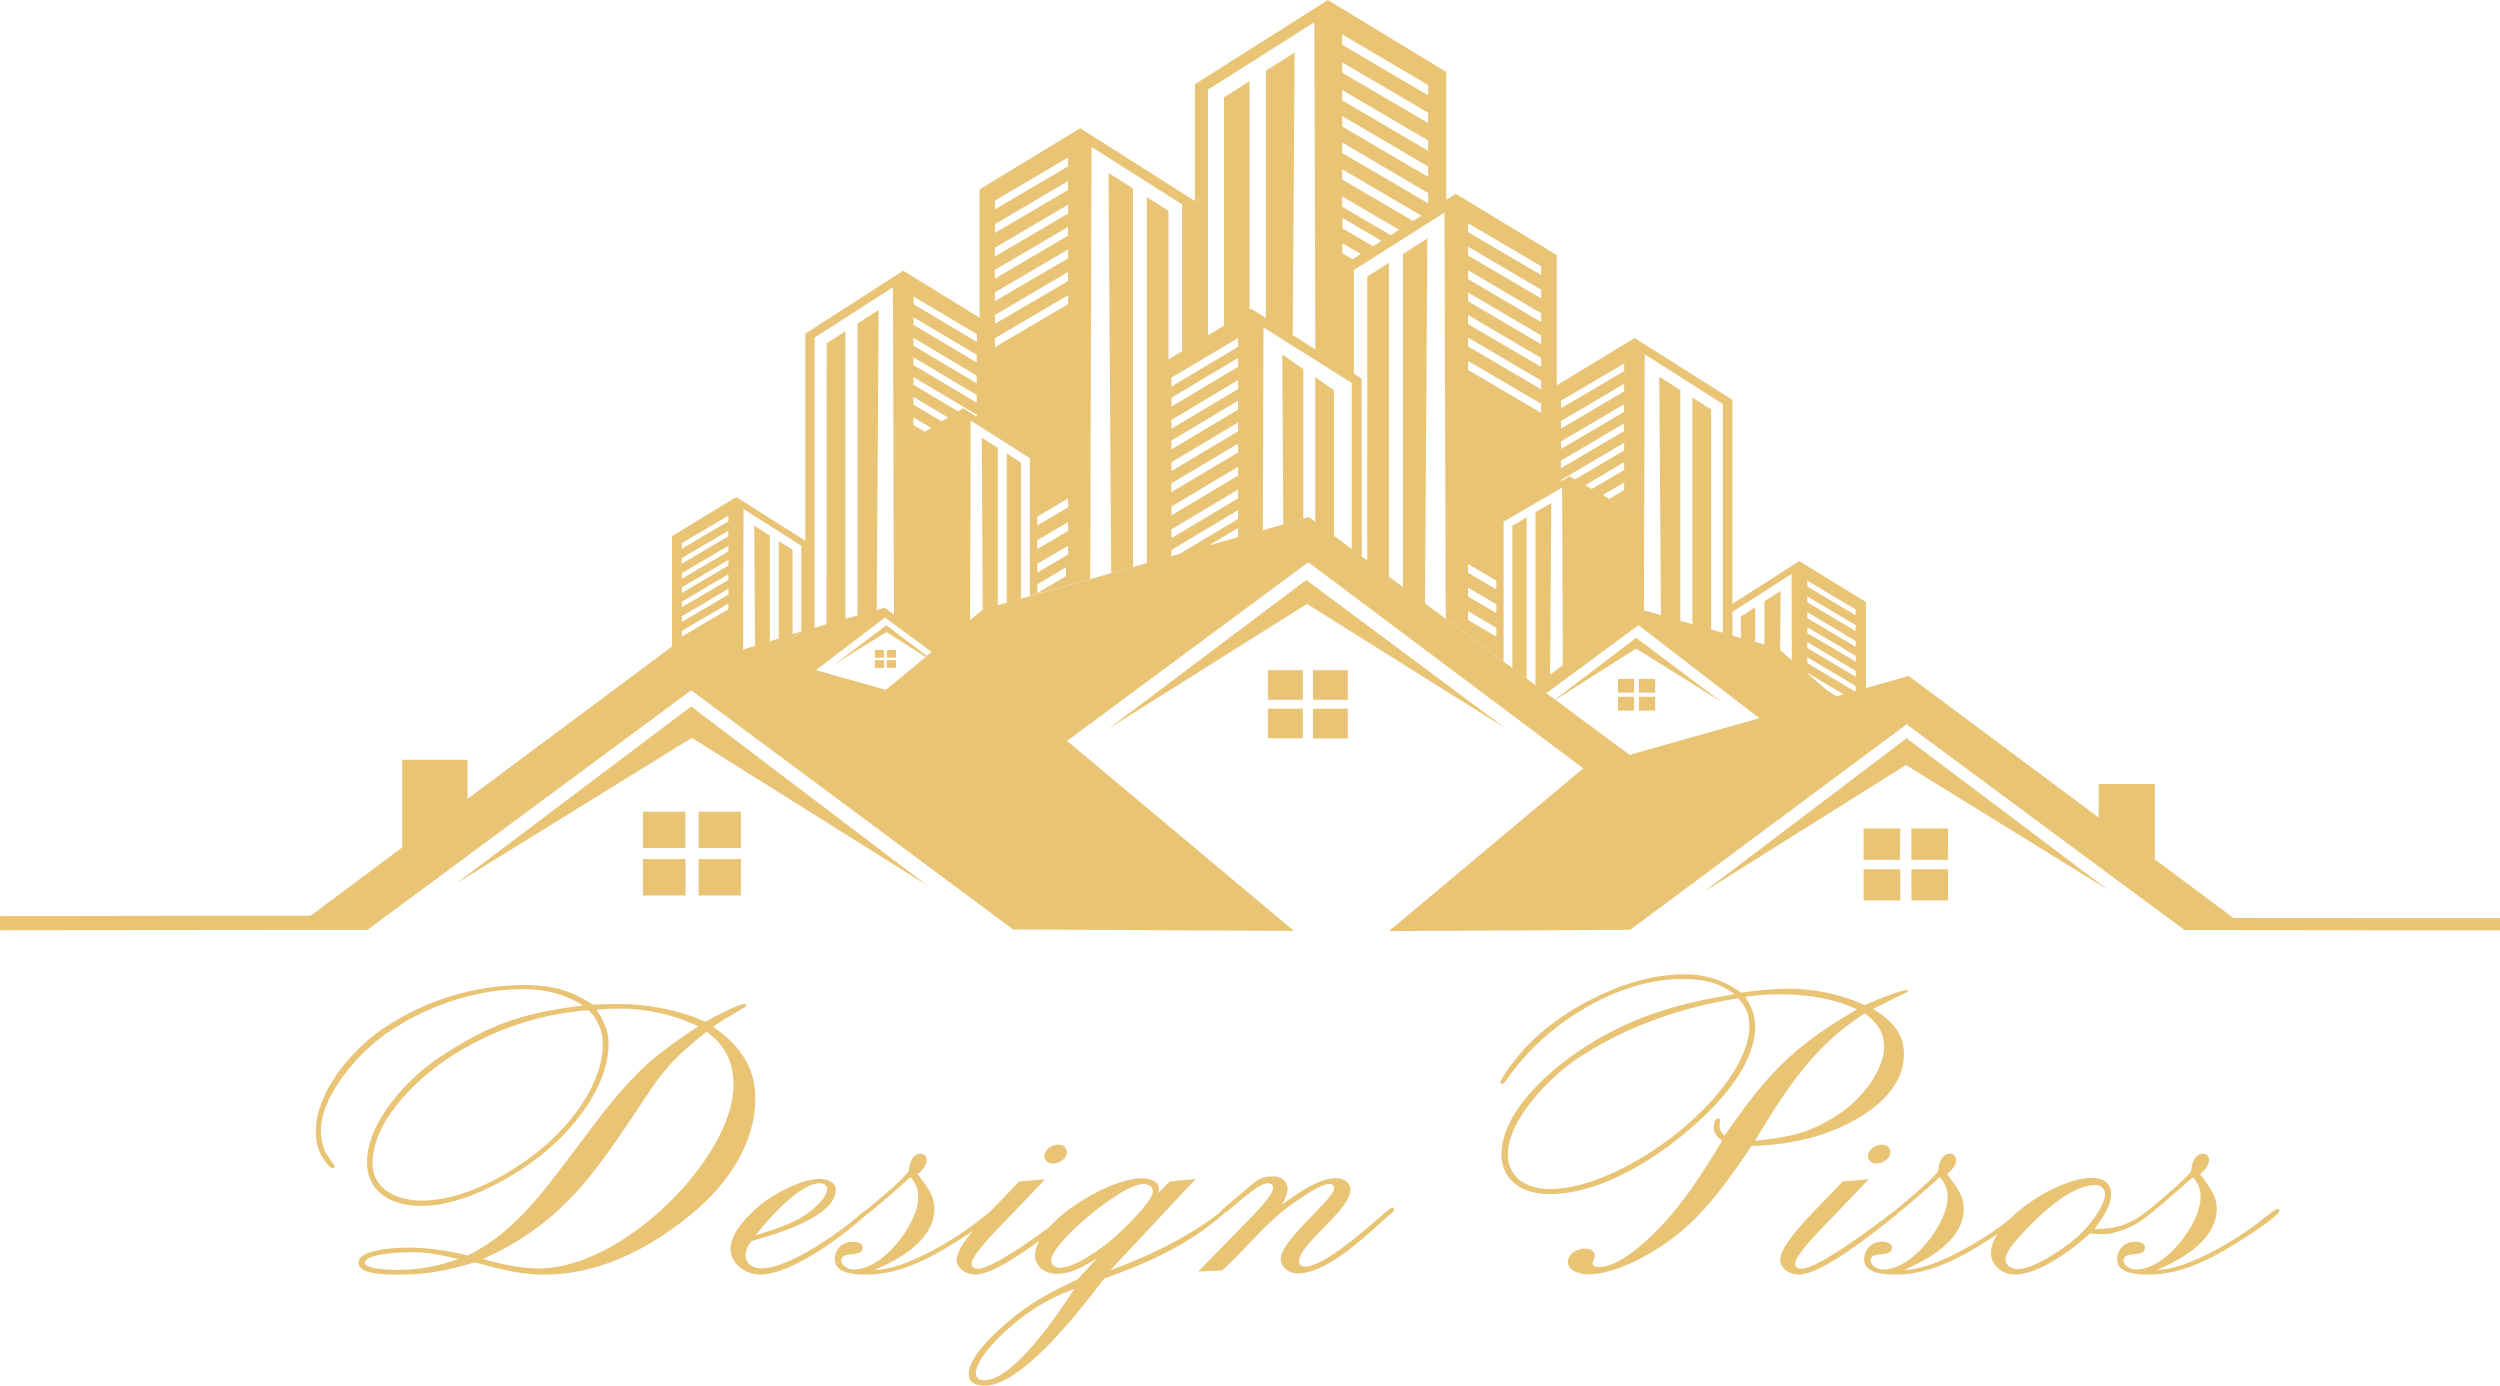 <svg id="Camada_1" data-name="Camada 1" xmlns="http://www.w3.org/2000/svg" viewBox="0 0 760.64 421.58"><defs><style>.cls-1,.cls-2{fill:#e8c474;}.cls-1{fill-rule:evenodd;}</style></defs><path class="cls-1" d="M533.19,341.94h4.9v4.19h-4.9Zm6.4,0h4.9v4.19h-4.9Zm4.9,5.45v4.19h-4.9v-4.19Zm-6.41,4.19h-4.9v-4.19h4.9Zm-227.34-13h2.79v-2.38h-2.79Zm-3.64-2.38v2.38h2.79v-2.38Zm2.79-3.1H307.1v2.38h2.79Zm3.64,0h-2.79v2.38h2.79Zm52.34-149.78-22.24,13.07v2.68L365.87,186Zm-47,42.28,19.25,11.46v2.35l-19.25-11.46Zm21.42,95.1,0,0Zm241.75,12Zm38.76,35.45,37.23,23,24.32,15h0L621,360l-61.77,46.78h0l23.67-14.85Zm1.69,41.2h11.12v-9.5H622.45Zm-3.41,0h0v-9.5H607.92v9.51Zm0-21.88H607.92V397H619Zm14.53,0H622.45V397h11.12ZM232.43,371.6l-52.65,32.54h0l71.41-53.82h0l13.89,10.52,58,44h0l-47.92-30.06-23.75-14.9Zm17,36.23H236.53V396.76h12.95v11.07Zm16.92-11.07v11.07H253.45V396.76Zm0-14.42h0v11.07H253.45V382.34Zm-16.92,11.07H236.53V382.34h12.95Zm24.12-58.59,1.29.37ZM378.33,357l0,0,55.57-34.93,4.68-2.94L499,357l-60.63-45.15L378.3,357Zm48.33-6v9h10.51v-.09h.12V351H426.81v.06Zm.15-11.7h-.15v9h10.51v-.06h.12v-8.95H426.81Zm13.69,0h-.11v9H450.9v-.06H451v-8.95H440.5Zm-116.14-5.59-1.5,1.24-12.29-9.35L299.5,334l-4.5,3.38h0l-.09.07,15.67-9.77,2.09,1.3,9.91,6.29-12.15,10-21.27-6,21-16,2.29,1.69Zm185.45-75.49V261l-22.24-13.07V245.2Zm-22.24-20.14,22.24,13.07v2.68l-22.24-13.07Zm0-6.86,22.24,13.07V247L487.57,234Zm0-6.86,22.24,13.07v2.68l-22.24-13.07Zm0-6.75,22.24,13.07v2.68l-22.24-13.07Zm22.24,5.89v2.68l-22.24-13.07v-2.68ZM487.57,203.3l22.24,13.07v2.68L487.57,206Zm17.75,89.52-.9.52-3.37,2h0l0,43.28h0l2,1.44,2.35,1.74h0V292.82Zm-9.13,33.59v2.68L487.57,324v-2.68l5.1,3Zm0-7.18v2.68l-1.44-.84-7.18-4.22v-2.68Zm0-7.18v2.68l-3.39-2-5.22-3.07V307Zm-86.5-23-12.36,7.38v2.68l1.18-.71L417.6,287v-2.68Zm5.78-10.38-18.13,10.83v2.68l7.28-4.35,13-7.76v-2.68Zm2.14-8.33-20.28,12.1v2.68l13.74-8.2,6.54-3.9Zm-1.82-5.32-18.46,11v2.68l20.28-12.1V264Zm1.82-7.71-20.28,12.1v2.68l12.92-7.71,7.36-4.39Zm-1.91-5.16-18.36,11v2.68l18.26-10.9,2-1.2v-2.68Zm1.91-7.87-6.54,3.91-13.73,8.2v2.68L417.62,247v-2.69Zm-20.28,6V253l20.28-12.11v-2.68Zm54.86,52.07h0l0-21,0-29.46L425.33,235l-.19,61.67h0l-7.95,2.25h0l.43-.26V296l-8.95,5.34,22.69-6.41-.31-51.72h0l1.06.74,5.34,3.73v45.53h0l-4.9,1.38-.13,0,6.72-1.9,3.16,2.34-1.21-.9v-44h0l4.21,2.94,1.47,1V298.4l10.14,7.51,0-57.58,0-28.81,6.6-4.18v95.49h0l4.24,3.14V212.67l7.44-4.71h0l-.72,111h0L514,348.23l24.75-18.78,26,19.53h0L538.7,332.71l-24.56,15.6,22.59,16.74,39.5-11.16-11.73-9h0L539.43,325.6l-28,20.68-3.22-2.39h0l-.12-.09V291.22h0l4.81-2.81h0l-.25,35-.12,17.25,3.86-2.86-.09-27.2-.09-26.89-17.82,10.4v42.48h0l-1.54-1.14-.63-.46-2.12-1.57-13.32-9.87-.26-82.27-.13-41.2-27.56,17.46v31.53l2.35,1.49.06,54.07-3-2.24ZM262.53,319l-14.18,8.34v1.71l2.61-1.53,11.58-6.8V319Zm0-4.51L255,319l-6.64,3.9v1.71l7.19-4.23,7-4.11Zm0-4.38-14.18,8.34v1.71l3.09-1.82,11.09-6.52Zm0-4.37-14.18,8.34v1.71l4.81-2.82,9.38-5.51v-1.72Zm0-4.31-13.61,8-.57.34v1.71l4.6-2.7,9.58-5.63Zm0-4.57-7,4.09-7.22,4.24v1.71l14.18-8.34v-1.7Zm0-4.58-14.18,8.34v1.71L262.53,294Zm22.18,35.17h0V301.41l-12.33-7.81-5.25-3.33L267,333l3.64,1L267,333l3.63-1.12-.24-36.55h0l1.29.81,3.46,2.19v32.16l2.7-.83V300h0l2.77,1.75,1.44.91V328.3l2.65-.81-9.44,7.8,2.56-2.15h0l4.22-3.53h0l2.48-2.08.18,0Zm318.89,10.9,1.91,1.14v1.79l-14.71-8.74v-1.79Zm1.91-3.44v1.79l-7.06-4.2L590.8,328v-1.79Zm-14.7-13.26,14.71,8.74v1.79l-7.61-4.52-7.1-4.22v-1.79Zm14.7,3.94v1.79l-14.71-8.74v-1.79Zm0-4.8v1.79l-14.71-8.74v-1.79Zm-14.7,19.44v-.16l11,6.55,1.28-.36,2.07-.58h0l-7.1-4.22-7.27-4.32v-1.79l14.71,8.74v1.49l2.28-.64-8.67,2.45h0l.63-.18h0l-2.45-1.46-.39-.23ZM586,310l.08,26.28L582,332.71l.19.16.35.3h0l.12-18-4.92,3.15h0v13.13l-2.8-.79V320.16h0L570.58,323v6.51l-2.57-.73v-7.22Zm-68.27-33.29,17.32-10.18v-2.31l-19.2,11.29v2.31Zm-1.88-4.73,19.2-11.29v-2.31l-19.2,11.29Zm8-13.19-8,4.68v2.31l19.2-11.29v-2.31Zm11.23-12.81-19.2,11.29v2.31l10.29-6.05,8.92-5.24v-2.31Zm-15,35.28,15-8.81V270.1l-19.2,11.29v.41l2.56-1.5h0l.6.34Zm5.15,2.89,9.84-5.78V276l-8.47,5-3.38,2Zm12.48,7-7.16-4,4.52-2.65v-2.31L528.56,286l8.12,4.55,1.39.78Zm27.38-32.84L545.92,246.1l-4.6-2.92-.05,16.39-.19,61.51h0l-.17-.05-1.39-.39,5.87,1.66,2,.55-1.13-.32v-.37L545.75,250h0l3.8,2.41,2.62,1.66v70.2l3.66,1V256.34l5.7,3.61h0l0,66.94,3.57,1V258.26ZM318.83,244.1l19.25,11.46v2.35l-19.25-11.46Zm0-5.92,19.25,11.46V252l-19.25-11.46Zm0-6.3,12.48,7.43,6.77,4v2.35l-8.9-5.3-10.34-6.16v-2.35Zm-30.09,94.47V238.1l23.85-15.31.31,99.58-2.8-2.08h0l0,0-2.44.69.24-38.11.34-53.17h0l-6.43,4.13v88.81l-3.67,1V236.17h0l-5.71,3.66h0l-.05,85.45-.94.27-.11.1Zm77.13-101.14-21.32,12.53-.92.54V241l22.24-13.07v-2.68Zm0-7.07-22.24,13.07v2.68l10.3-6,11.94-7Zm0-6.86L353,218.83l-9.4,5.52V227l1.42-.83L365.87,214Zm0-6.86-21,12.32-1.28.75v2.68l22.24-13.07Zm0-6.75-22.24,13.07v2.68l22.24-13.07Zm0-7.18-11.17,6.57-11.07,6.51v2.68l22.24-13.07v-2.69ZM378.19,188l5.49,3.47,1.95,1.23V307.85h0l-1.58.45L379,309.73,378.19,188Zm-8.64-13.62,34.93,22.16V161l40.45-25.62,36,21.9V196.2l2.93-1.85L514.56,213v39.63l23.51-14.29.19-.12h0l21.35,13.52L568,257v62.1l20.37-13,12.73,7.82,7.55,4.64v26.16l13-3.67,57.79,43.07v-10.2h17.07v22.81h-.14l12.21,9.1,11.86,8.84,81.11.06v3.69h0l-29.25,0-66.72-.07L674,395l-53-39.25-42.47,31.58-41.61,30.95-63.4.34-10,.05h0l19.18-16.06,40-33.51-.14,0-4.28-3.21h0l-79.3-59.44L365.56,360.8h0l48.13,40.29,20.94,17.53h0l-85.51-.46L311.79,390.4l-60.58-45-98.53,72.92-24.89,0-86.88.09h0v-4.3L104,414l31.41,0,.31-.23h0l20.46-15.25,7.27-5.42h-.16V366.56h19.87v11.88l21.65-16.13,40.56-30.23V298.5l19.56-11.89,21,13.28v-63l21.78-14,8-5.15,23.24,14.31V193l29.26-17.78Zm-22.3,99h0l.78.5,3.53,2.24,0,41.38v0h0l-4.34,1.23V273.34Zm-7.63-4.83,4.86,3.08h0v47.9h0l-1.78.5-2.44.69,59.59-16.84h0l12.39-7.4,5.36-3.2v-2.68l-12,7.15-8.3,5v1.88l-3.67,1-2.16.61-1.64.46V195.35l3.34,2.11,3.26,2.07h0l0,45.27-2.62,1.62,10.61-6.58v0l-3.84,2.4h0V197.55l-27.56-17.46-.18,57.26-.23,74.14h0l-16.18,4.57-2.19.62V274.75l-18-11.42-.19,60.73,3.87-3.19Zm-24.1,2.3,8.69-5.28-5.38-3.21v2.35l3.43,2Zm41,42.32v2.64l8.72-5.13V308Zm0-6.25v2.68l9.38-5.52v-2.68Zm0-7.18v2.68l9.38-5.52v-2.68Zm0-7.18v2.68l5.55-3.26,3.84-2.26V287ZM334,259.6l4.1,2.6v-.63l-19.25-11.46v2.35l13.58,8.09h0l-2.07,1.26-1,.59-1.07-.64-9.47-5.64v2.35l8.59,5.11Zm115.29-80.85,26.13,15.35v3.15L449.26,181.9Zm0-8.05,26.13,15.35v3.14L467,184.27l-17.75-10.43V170.7Zm26.12,7.42v3.14l-1.94-1.14L449.25,165.9v-3.14Zm-9-13.74,9,5.31v3.14l-26.13-15.35v-3.14Zm-9.05-13.76,18.08,10.63v3.15l-7.77-4.57L449.26,149v-3.15ZM451,215.18l1.42-.9h0Zm-42.57,22.24V162.66l32.37-20.5.31,99.52-3.93-2.5-2.94-1.86h0l.56-85.94h0l-8.74,5.53v75.22l-4.5-2.85-.48.3V160.07L413.32,165l0,69.43h0l-3.72,2.31Zm62.4-34.8h0L459.54,196l-10.28-6v-3.14L473.39,201ZM464,206.93l-14.75-8.67v-3.15l17.33,10.18h0l0,0h0Zm-11.09,0-3.55-2.09v-3.15l9.11,5.36,2.75,1.62-2.58,1.64Zm-.51,7.31h0l-3-1.74-.08,0v-3.15l5.63,3.31h0l-2.59,1.63Zm-1.52,145.66H451V351H440.5v.06h-.11v9H450.9v-.09Z" transform="translate(-40.91 -135.38)"/><path class="cls-2" d="M734.44,503.63c0-.33-.39-.44-.65-.44-.65,0-6,4.39-6.63,4.83-6.76,5.05-21.07,13.72-30,13.72,8.72-3.62,18.21-9.66,18.21-18.66,0-4.06-2.6-7.13-5.07-10.42,1.3-1.21,2.73-2.63,2.73-4.39a1.83,1.83,0,0,0-1.82-1.87c-2.86,0-3.51,3.62-3.64,5.38-3.51,4.06-8.06,7.57-12.23,11.19-.26.22-1.43,1.1-1.43,1.54a.52.52,0,0,0,.52.55c.65,0,12.1-10.1,13.66-11.52a8.57,8.57,0,0,1,2.34,6.36c0,7.13-10.15,21.73-19.64,21.73-1.69,0-3.77-1.21-3.77-2.74,0-3.18,6.5-.55,6.5-3.95,0-1.32-1.69-1.76-3-1.76a5.3,5.3,0,0,0-5.46,5.27c0,4.39,5.85,4.72,9.76,4.72,11.71,0,22.76-7,31.61-12.84,1.15-.77,8.05-5.27,8.05-6.7m-53.07-5.16c0,4.17-5.72,11-9.11,13.83s-12.49,9.22-17.43,9.22c-2.08,0-3.77-1.21-3.77-3.07,0-2.74,5.33-8,7.15-9.88,4-4.17,13-12.62,20.16-12.62A2.75,2.75,0,0,1,681.37,498.47Zm14.57,5.16c0-.33-.39-.44-.65-.44a16.86,16.86,0,0,0-3,2.08c-4.68,3.07-8.33,4.06-14.18,4.06,2.21-3.07,5.07-6.91,5.07-10.64,0-3.07-2.08-4.94-5.72-4.94-10.93,0-30.83,13.28-30.83,22.93,0,3.29,3.12,6.47,7.15,6.47,7.67,0,18.08-7.9,23-12.51a31.52,31.52,0,0,0,4.55.22c2.47,0,7.41-1.86,9.37-3.07C691.64,507.25,695.94,504.51,695.94,503.63Zm-38.51,0c0-.33-.39-.44-.65-.44-.65,0-6,4.39-6.63,4.83-6.76,5.05-21.07,13.72-30,13.72,8.72-3.62,18.21-9.66,18.21-18.66,0-4.06-2.6-7.13-5.07-10.42,1.3-1.21,2.73-2.63,2.73-4.39a1.83,1.83,0,0,0-1.82-1.87c-2.86,0-3.51,3.62-3.64,5.38-3.51,4.06-8.06,7.57-12.23,11.19-.26.22-1.43,1.1-1.43,1.54a.52.52,0,0,0,.52.55c.65,0,12.1-10.1,13.66-11.52a8.57,8.57,0,0,1,2.34,6.36c0,7.13-10.15,21.73-19.64,21.73-1.69,0-3.77-1.21-3.77-2.74,0-3.18,6.5-.55,6.5-3.95,0-1.32-1.69-1.76-3-1.76a5.3,5.3,0,0,0-5.46,5.27c0,4.39,5.85,4.72,9.76,4.72,11.71,0,22.76-7,31.61-12.84C650.54,509.56,657.43,505.06,657.43,503.63Zm-38.63.11a.52.52,0,0,0-.52-.55c-.52,0-23.15,18.22-29.4,18.22-1.17,0-1.82-.55-1.82-1.54,0-2.63,7.94-10.64,9.89-12.62l12.49-13.06-7.93.66-4.29,4.5c-3.51,3.73-14.7,14.37-14.7,19.31,0,2.63,2.73,4.5,5.72,4.5,7,0,23.28-13.17,28-16.9C616.85,505.72,618.8,504.51,618.8,503.74Zm-2.73-17.89a2.43,2.43,0,0,0-2.6-2.19c-2.21,0-4.29,1.65-4.29,3.51a2.43,2.43,0,0,0,2.6,2.19C614,489.37,616.07,487.72,616.07,485.85Zm-42.93-38.4c0,20-37.46,49.71-60.75,49.71-7.54,0-12.75-4-12.75-10.54,0-10.2,12.1-23,21.07-29.08,14.18-9.55,31.22-15.58,49-18.44C572.23,441.85,573.14,444.05,573.14,447.45Zm41,6.25c0,7.24-6.76,15.91-13.27,20.3-8.84,5.92-14.83,7.35-26,8.45,8.85-14.71,17.56-28.75,33.43-38.74C612,446.57,614.12,449.31,614.12,453.7ZM621.4,437c0-.22-.26-.33-.52-.33-2,0-10.41,3.51-12.62,4.5a56.88,56.88,0,0,0-23.93-4.94,95.47,95.47,0,0,0-13.66,1.21,28.29,28.29,0,0,0-17.69-5.6c-18.47,0-40.85,12.73-50.73,25.57-.91,1.1-4.81,6.14-4.81,7.35a.52.52,0,0,0,.52.44c.52,0,1.56-1.65,2-2.19a67.78,67.78,0,0,1,8.2-9.55c10.54-10.32,27.58-20.19,44.36-20.19,6.76,0,11.06.88,16.13,4.61-18.73,3-33.3,7.57-48.26,17.89-10.15,7-22.63,19-22.63,30.73,0,7.57,5.72,12.18,14.57,12.18,14.83,0,30.44-9.66,40.58-18,10-8.12,22-20.63,22-33,0-3.62-1-5.82-3-9a68.39,68.39,0,0,1,10.67-.77c7.81,0,16.39,1.21,23.28,4.61-20.16,11.63-28,20.74-40.19,38.3a3.35,3.35,0,0,1-1.56-2.85c0-.33.13-1.1.13-1.65,0-.33-.13-.66-.52-.66-1.17,0-1.43,2.2-1.43,2.74,0,1.76,1.17,3,2.6,4.06-5.72,9.33-11.58,18.86-19.51,26.94-3.51,3.6-11.84,11.47-17.82,11.47-.65,0-2.08-.11-2.08-1s.65-1.65.65-2.53c0-1.41-1.69-2.07-3.12-2.07-2.47,0-5.07,1.85-5.07,4,0,2.73,3.51,3.82,6.24,3.82,8.72,0,20.16-6.68,26.28-11.47,9.88-7.66,16.78-17.94,23.41-27.6a76.11,76.11,0,0,0,18.6-2.63c12.88-3.62,27.71-12.4,27.71-25.13,0-6.48-3.51-10.21-9.36-13.94,2.86-1.32,5.59-2.85,8.45-4.17A7.91,7.91,0,0,0,621.4,437ZM465.05,503.41c0-.22-.13-.66-.52-.66-1.17,0-19.25,18-26.54,18-1.3,0-1.82-.66-1.82-1.65,0-5.16,15.61-15.58,15.61-21.73,0-2.09-1.95-3.51-4.29-3.51-5.85,0-12.23,5.05-16.52,8,.78-1.54,1.69-3.07,1.69-4.72,0-2.19-1.69-3.84-4.29-3.84-4,0-5.33,1.43-8.06,3.73l-5.2,4.39c-.39.33-2.86,2.31-2.86,2.74a.52.52,0,0,0,.52.55c1.69,0,10.28-9.33,13.92-9.33a1.49,1.49,0,0,1,1.56,1.54c0,2.3-6.76,8.89-8.33,10.53l-14.44,14.81,7.28-.33c7.28-6.58,13.14-14.49,21.46-20.3,2.08-1.43,8.2-6,11.19-6a1.35,1.35,0,0,1,1.43,1.21c0,3.51-16.26,15.69-16.26,21.62,0,2.3,2.47,4.39,5.2,4.39,9.11,0,21.33-12.07,27.32-17.34C463.62,505.06,465.05,504,465.05,503.41Zm-97.3,24.14c-3.64,5.71-18.08,27.76-27.32,27.76-1.69,0-2.6-.66-2.6-2.09,0-4.39,7.41-11.52,10.8-14.38A59.33,59.33,0,0,1,367.75,527.55Zm23.93-29.73c0,3.29-10.41,13.06-13.27,15.36s-10.54,7.9-14.83,7.9c-1.69,0-2.86-.77-2.86-2.19,0-5.27,21.46-23.26,28-23.26C390.25,495.62,391.68,496.39,391.68,497.82Zm22.51,5.81c0-.33-.26-.55-.65-.55a1.29,1.29,0,0,0-1,.66c-2.73,2.74-10.8,7.57-14.44,9.55a147.59,147.59,0,0,1-19.38,8.56l26-27.76-7.93.77-3.51,3.51a5.53,5.53,0,0,0,.26-1.43c0-2.09-3-3.07-5.07-3.07-10.8,0-32.65,13.83-32.65,23.48,0,3.18,2.86,5.6,6.63,5.6,4.68,0,8.59-2.52,12.23-4.72l-5.85,6.36c-8.32,3.95-15,7.46-21.59,13.28-4.16,3.62-11.58,10.32-11.58,15.69,0,2.52,2.08,3.4,4.81,3.4,12.1,0,30.83-25.46,36.42-32.59,10.8-3.84,20.68-8.12,29.79-14.49C407.68,509.12,414.19,504.29,414.19,503.63Zm-45.92.11a.52.52,0,0,0-.52-.55c-.52,0-23.15,18.22-29.4,18.22-1.17,0-1.82-.55-1.82-1.54,0-2.63,7.93-10.64,9.89-12.62l12.49-13.06-7.93.66-4.29,4.5c-3.51,3.73-14.7,14.37-14.7,19.31,0,2.63,2.73,4.5,5.72,4.5,7,0,23.28-13.17,28-16.9C366.32,505.72,368.27,504.51,368.27,503.74Zm-2.73-17.89a2.43,2.43,0,0,0-2.6-2.19c-2.21,0-4.29,1.65-4.29,3.51a2.43,2.43,0,0,0,2.6,2.19C363.46,489.37,365.54,487.72,365.54,485.85Zm-21.2,17.78c0-.33-.39-.44-.65-.44-.65,0-6,4.39-6.63,4.83C330.3,513.07,316,521.74,307,521.74c8.72-3.62,18.21-9.66,18.21-18.66,0-4.06-2.6-7.13-5.07-10.42,1.3-1.21,2.73-2.63,2.73-4.39a1.83,1.83,0,0,0-1.82-1.87c-2.86,0-3.51,3.62-3.64,5.38-3.51,4.06-8.06,7.57-12.23,11.19-.26.22-1.43,1.1-1.43,1.54a.52.52,0,0,0,.52.55c.65,0,12.1-10.1,13.66-11.52a8.57,8.57,0,0,1,2.34,6.36c0,7.13-10.15,21.73-19.64,21.73-1.69,0-3.77-1.21-3.77-2.74,0-3.18,6.5-.55,6.5-3.95,0-1.32-1.69-1.76-3-1.76a5.3,5.3,0,0,0-5.46,5.27c0,4.39,5.85,4.72,9.76,4.72,11.71,0,22.76-7,31.61-12.84C337.44,509.56,344.34,505.06,344.34,503.63Zm-51.78-6.58c0,2.85-4,6.14-6.37,7.79-4.42,3.07-10.15,4.72-15.35,6.36,3.12-4.06,13.14-15.8,19.51-15.8C291.52,495.4,292.56,496,292.56,497.05Zm13.27,6.58a.52.52,0,0,0-.52-.44c-.91,0-3.12,2.08-3.77,2.63-5.59,4.72-20.55,15.47-29,15.47-2.86,0-4.81-1.65-4.81-4.06a7,7,0,0,1,1.95-4.28c7.41-2.09,25.5-7.35,25.5-15.58,0-2.31-2.6-3.29-4.94-3.29-6,0-15.35,5.38-19.12,8.89-3.64,3.29-7.93,7.79-7.93,12.51,0,4.17,4.16,7.68,9.11,7.68C282.29,523.17,299.85,509.67,305.83,503.63ZM180.44,518.45c-6.76,2.19-11.32,3.29-18.73,3.29-5.33,0-9.76-.66-9.76-2.19,0-1.76,5.46-3.18,14.7-3.18C171.33,516.36,176,517.46,180.44,518.45Zm43.83-65.08c0,11.08-8.72,23.05-17.69,30.73s-23.93,16.57-37.33,16.57c-8.2,0-15-3.95-15-11.3,0-11.85,11.19-23.59,21.33-30.84A89.49,89.49,0,0,1,220,442.73,14.21,14.21,0,0,1,224.27,453.37Zm39.81,12.29c0,21.29-33,55.64-59.32,55.64-5.85,0-11.58-1.43-17-2.85,23-10.21,33.17-24.8,45.66-43.35,4-5.93,7.81-12.29,13-17.56a103.08,103.08,0,0,1,9.5-8.23C262,453.7,264.08,459,264.08,465.66Zm6.63,3.95c0-9.33-4.42-16-12.88-21.84,3.12-2.09,6.37-3.95,9.63-5.92.26-.11.39-.44.52-.66s-.26-.33-.52-.33c-2.08,0-10,4.39-11.84,5.38a68.29,68.29,0,0,0-27.84-5.38c-2.21,0-4.29.11-6.5.22-6.5-4.39-12.49-6-20.81-6A77.45,77.45,0,0,0,157.8,448.1C147.39,455.12,137,468,137,479.6a15.14,15.14,0,0,0,1.56,7.13c.52.88,2.34,4.06,3.64,4.06a.52.52,0,0,0,.52-.44c0-.44-2.47-3.73-2.86-4.5a16.09,16.09,0,0,1-1.3-6.47c0-10.43,10.93-23.26,20-29.63,11.19-7.79,26.54-13.39,41.11-13.39,7.67,0,12.49,1.32,18.73,4.94-18.86,2.31-29,5.93-44.1,16-10.28,6.91-21.72,20-21.72,31.6,0,8.67,6.63,13.39,16.65,13.39,13.27,0,29.79-9.66,38.63-17.34,9.37-8.12,18.21-20.3,18.21-31.93,0-4.06-1.43-6.91-3.64-10.42a64.3,64.3,0,0,1,6.5-.33,55.87,55.87,0,0,1,24.45,5.38A156.55,156.55,0,0,0,239.09,458c-9.63,8.45-17.3,19.42-24.71,29.19-8.45,11.08-17.3,23.48-31.22,30.18a76,76,0,0,0-17.3-2.41c-7.41,0-15.87,1.1-15.87,4.61,0,3.18,6.24,3.62,11.84,3.62,9.24,0,14.83-1.21,23.55-3.73,6.89,1.87,13.66,3.73,20.94,3.73,17.82,0,33-8.56,45.4-18.76C262.77,495.18,270.71,482.89,270.71,469.61Z" transform="translate(-40.91 -135.38)"/></svg>